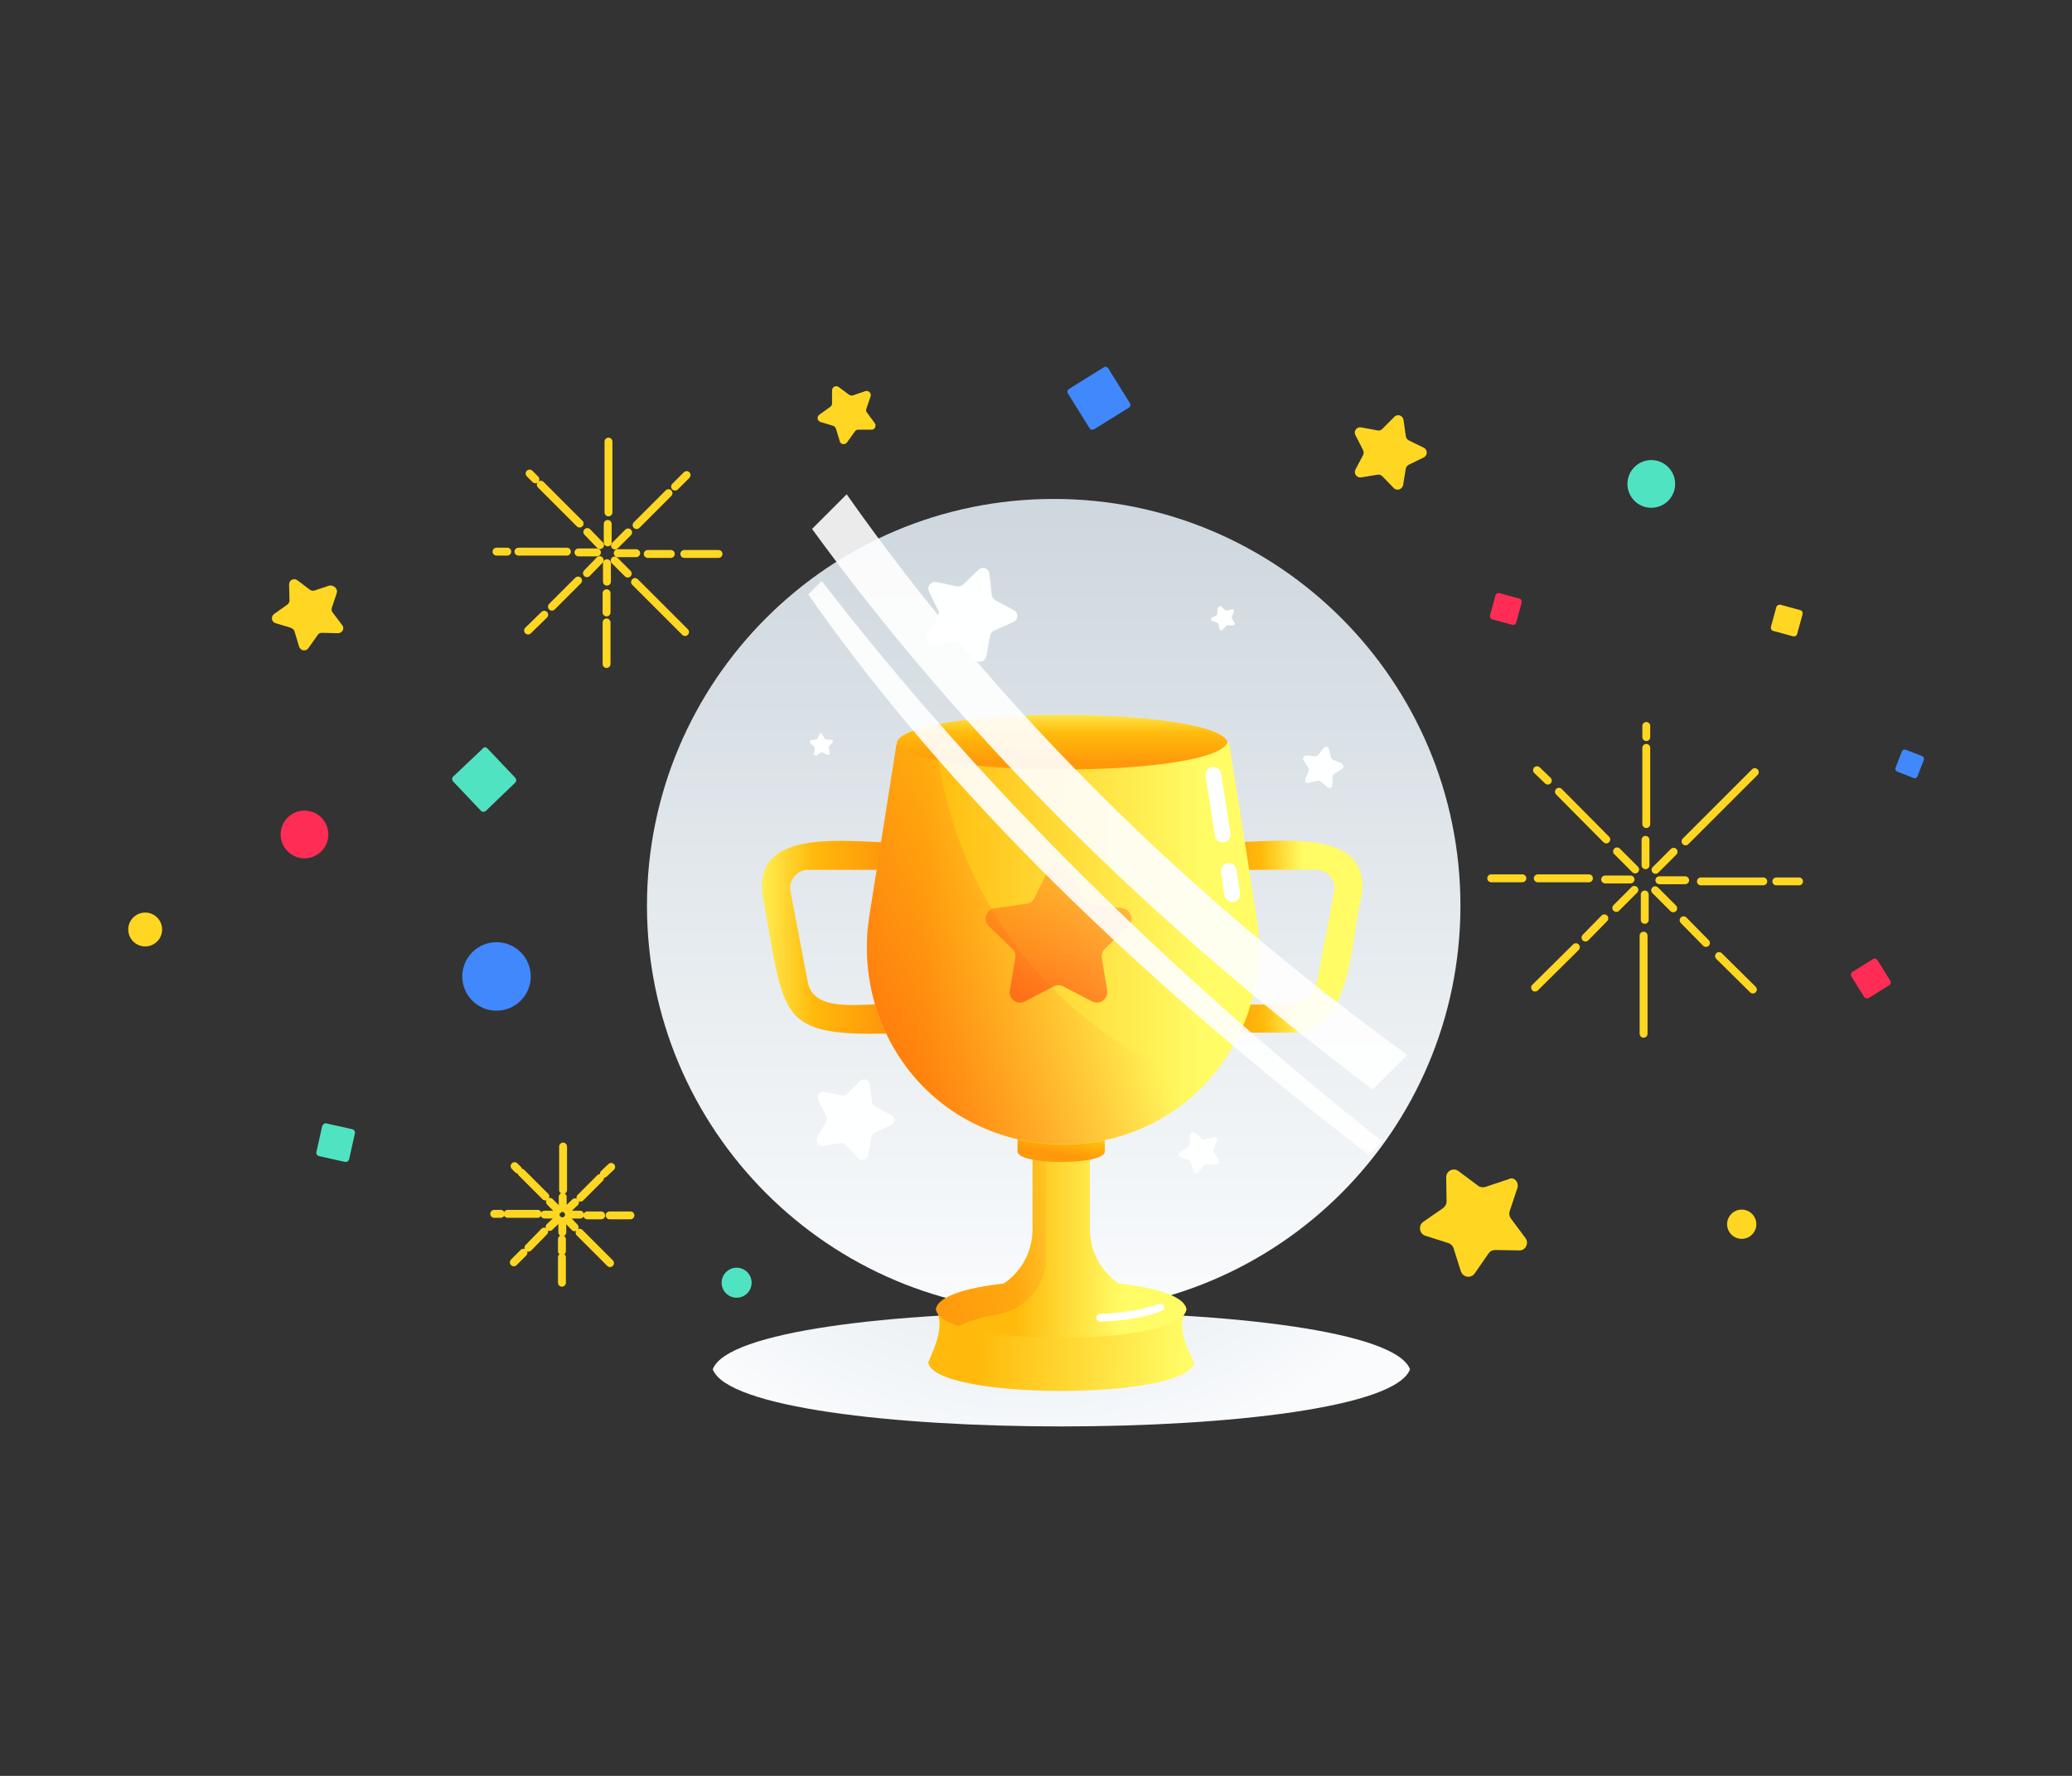 <svg fill="none" height="120" viewBox="0 0 140 120" width="140" xmlns="http://www.w3.org/2000/svg" xmlns:xlink="http://www.w3.org/1999/xlink"><rect x="0" y="0" width="140" height="120" fill="#333333" stroke="none"/><linearGradient id="a"><stop offset="0" stop-color="#cfd8de"/><stop offset="1" stop-color="#f9fbfd"/></linearGradient><linearGradient id="b" gradientUnits="userSpaceOnUse" x1="71.204" x2="71.204" xlink:href="#a" y1="35.035" y2="88.039"/><radialGradient id="c" cx="69.398" cy="66.049" gradientUnits="userSpaceOnUse" r="33.515" xlink:href="#a"/><linearGradient id="d"><stop offset="0" stop-color="#fffc65"/><stop offset=".5" stop-color="#ffba0b"/><stop offset="1" stop-color="#ff990b"/></linearGradient><linearGradient id="e" gradientUnits="userSpaceOnUse" x1="88.06" x2="82.484" xlink:href="#d" y1="63.285" y2="63.338"/><linearGradient id="f" gradientUnits="userSpaceOnUse" x1="50.518" x2="59.363" xlink:href="#d" y1="63.331" y2="63.331"/><linearGradient id="g"><stop offset="0" stop-color="#fffc65"/><stop offset="1" stop-color="#ffba0b"/></linearGradient><linearGradient id="h" gradientUnits="userSpaceOnUse" x1="80.03" x2="66.116" xlink:href="#g" y1="91.428" y2="90.791"/><linearGradient id="i" gradientUnits="userSpaceOnUse" x1="75.749" x2="68.546" xlink:href="#g" y1="82.738" y2="82.738"/><linearGradient id="j"><stop offset="0" stop-color="#ff3d0b"/><stop offset="1" stop-color="#ff5c1a" stop-opacity="0"/></linearGradient><linearGradient id="k" gradientUnits="userSpaceOnUse" x1="34.468" x2="74.617" xlink:href="#j" y1="93.12" y2="80.215"/><linearGradient id="l" gradientUnits="userSpaceOnUse" x1="71.941" x2="71.569" xlink:href="#d" y1="75.799" y2="77.976"/><linearGradient id="m" gradientUnits="userSpaceOnUse" x1="81.265" x2="62.41" xlink:href="#g" y1="62.93" y2="62.93"/><linearGradient id="n" gradientUnits="userSpaceOnUse" x1="47.172" x2="72.663" xlink:href="#j" y1="74.225" y2="61.267"/><linearGradient id="o" gradientUnits="userSpaceOnUse" x1="71.784" x2="71.784" xlink:href="#d" y1="47.622" y2="51.538"/><radialGradient id="p" cx="68.995" cy="76.341" gradientUnits="userSpaceOnUse" r="24.729" xlink:href="#j"/><path d="m71.196 88.678c15.178 0 27.482-12.304 27.482-27.482s-12.304-27.482-27.482-27.482-27.482 12.304-27.482 27.482 12.304 27.482 27.482 27.482z" fill="url(#b)"/><path d="m95.272 92.526c-1.924 5.148-45.188 5.148-47.112 0 1.898-5.148 45.162-5.148 47.112 0z" fill="url(#c)"/><path d="m66.854 38.784.156 1.404c.026.156.104.286.234.364l1.248.676c.338.182.312.65-.026.806l-1.3.572c-.13.052-.234.182-.26.338l-.26 1.404c-.078.364-.52.494-.78.234l-.962-1.04c-.104-.104-.26-.156-.39-.156l-1.404.182c-.364.052-.65-.338-.442-.676l.702-1.222c.078-.13.078-.286.026-.416l-.624-1.274c-.156-.338.13-.728.494-.65l1.378.286c.156.026.286 0 .416-.104l1.04-.988c.26-.286.728-.13.754.26z" fill="#feffff"/><path d="m90.67 51.966-.52.312c-.052.026-.104.104-.104.156l-.026.624c0 .156-.208.26-.338.13l-.468-.39c-.052-.052-.13-.052-.182-.052l-.598.156c-.156.052-.286-.104-.234-.26l.234-.572c.026-.052.026-.13-.026-.182l-.338-.52c-.078-.13.026-.312.182-.312l.624.052c.078 0 .13-.026.182-.078l.39-.494c.104-.13.312-.078.338.078l.156.598c.026.052.052.104.13.13l.572.234c.156.104.182.312.026.39z" fill="#feffff"/><path d="m82.22 77.108-.234.572c-.026.052-.026.13.026.182l.338.52c.078.13-.026.312-.182.312l-.624-.052c-.078 0-.13.026-.182.078l-.39.494c-.104.13-.312.078-.338-.078l-.156-.598c-.026-.052-.052-.104-.13-.13l-.572-.208c-.156-.052-.182-.26-.026-.364l.52-.338c.052-.026.078-.104.104-.156l.026-.624c0-.156.208-.26.338-.156l.468.39c.052.052.13.052.182.052l.598-.156c.156-.052.312.104.234.26z" fill="#feffff"/><path d="m58.768 73.286.156 1.196c.026.13.104.234.208.286l1.066.572c.286.156.286.572-.026.702l-1.092.52c-.104.052-.208.156-.208.286l-.208 1.196c-.052.312-.442.442-.676.208l-.832-.884c-.078-.104-.208-.13-.338-.13l-1.196.182c-.312.052-.546-.286-.39-.572l.598-1.066c.052-.104.078-.234 0-.364l-.546-1.092c-.13-.286.104-.624.416-.546l1.196.234c.13.026.26-.026.338-.104l.858-.858c.26-.234.65-.104.676.234z" fill="#feffff"/><path d="m82.532 40.994.26.234c.026.026.078.026.104.026l.338-.078c.104-.026.182.078.13.156l-.13.338c-.026.026 0 .078 0 .104l.182.312c.052.078-.026.182-.104.182l-.364-.026c-.026 0-.078 0-.104.052l-.234.26c-.052.078-.182.052-.208-.052l-.078-.338c0-.026-.026-.078-.078-.078l-.338-.13c-.078-.026-.104-.156-.026-.208l.312-.182c.026-.026.052-.052.052-.078l.026-.364c.078-.156.182-.208.26-.13z" fill="#feffff"/><path d="m55.544 49.6.182.312c.026.026.052.052.078.052l.364.026c.104 0 .13.13.078.182l-.234.26c-.026.026-.026.078-.026.104l.078.338c.026.104-.078.156-.156.13l-.312-.156c-.026-.026-.078-.026-.104 0l-.312.182c-.078.052-.182-.026-.182-.104l.052-.364c0-.026 0-.078-.026-.104l-.26-.234c-.078-.052-.026-.182.052-.208l.338-.052c.026 0 .078-.026.078-.078l.156-.312c0-.052.13-.052.156.026z" fill="#feffff"/><path d="m87.03 69.776h-5.252l.182-12.896c2.912.338 10.816-1.586 10.036 3.692-.78 2.938-.52 9.386-4.966 9.204zm-3.328-1.898h3.328c.962 0 1.794-.676 1.976-1.638l1.144-6.006c.156-.728-.468-1.482-1.196-1.456h-5.122z" fill="url(#e)"/><path d="m61.784 69.776c-9.464.416-8.632-.572-10.244-9.178-.806-5.278 7.124-3.38 10.036-3.692zm-7.176-10.998c-.754-.026-1.352.728-1.196 1.456l1.144 6.006c.312 2.314 3.77 1.508 5.304 1.638l-.13-9.1z" fill="url(#f)"/><path d="m63.24 88.444c.572 1.144.026 2.34-.52 3.614.364 2.574 17.602 2.574 17.966 0-.598-1.196-1.17-2.418-.52-3.614z" fill="url(#h)"/><path d="m75.59 86.728c-1.222-.832-1.95-2.21-1.95-3.692v-7.202c0-.962-3.874-.962-3.874 0v7.228c0 1.482-.728 2.86-1.95 3.666-2.522.286-4.446.858-4.576 1.742.364 2.574 16.562 2.574 16.926 0-.13-.884-2.054-1.456-4.576-1.742z" fill="url(#i)"/><path d="m73.64 75.834v1.456c-1.768.156-2.964.312-2.964.442v7.228.286c-.104 1.82-1.534 3.276-3.354 3.588-1.066.182-1.95.442-2.522.78-.91-.286-1.482-.676-1.56-1.144.13-.858 2.054-1.456 4.576-1.716 1.222-.832 1.95-2.21 1.95-3.666v-7.228c0-1.014 3.874-1.014 3.874-.026z" fill="url(#k)"/><path d="m68.752 76.588v1.248c.13.91 5.772.91 5.902 0v-1.248z" fill="url(#l)"/><path d="m78.216 75.73c-1.898 1.04-4.082 1.612-6.396 1.612s-4.498-.598-6.396-1.612c-4.94-2.678-7.566-8.268-6.682-13.832l1.794-11.362c0-.052 0-.104.026-.182.91-2.47 21.606-2.47 22.516 0 .026.052.026.104.026.182l1.794 11.362c.884 5.538-1.742 11.128-6.682 13.832z" fill="url(#m)"/><path d="m81.362 73.312c-.91.936-1.95 1.742-3.146 2.392-1.898 1.04-4.082 1.612-6.396 1.612s-4.472-.572-6.396-1.612c-4.94-2.678-7.566-8.268-6.682-13.832l1.794-11.336c0-.052 0-.13.026-.182.182-.494 1.144-.884 2.574-1.17.754 9.282 5.954 17.836 14.352 22.386 1.274.676 2.548 1.274 3.874 1.742z" fill="url(#n)"/><path d="m83.026 58.856.234 1.56m-1.274-8.06.624 4.03" stroke="#feffff" stroke-linecap="round" stroke-miterlimit="10" stroke-width="1.067"/><path d="m82.948 50.146c-.91 2.47-21.424 2.47-22.36 0 .936-2.444 21.45-2.444 22.36 0z" fill="url(#o)"/><path d="m72.184 58.7.962 1.976c.104.208.312.364.52.39l2.184.312c.572.078.806.806.39 1.196l-1.586 1.534c-.156.156-.234.39-.208.624l.364 2.184c.104.572-.494 1.014-1.014.754l-1.95-1.014c-.208-.104-.442-.104-.65 0l-1.95 1.014c-.52.26-1.118-.156-1.014-.754l.364-2.184c.052-.234-.026-.468-.208-.624l-1.586-1.534c-.416-.416-.182-1.118.39-1.196l2.184-.312c.234-.026.416-.182.52-.39l.962-1.976c.312-.52 1.066-.52 1.326 0z" fill="url(#p)"/><path d="m78.398 88.34s-1.404.624-4.056.702" stroke="#feffff" stroke-linecap="round" stroke-miterlimit="10" stroke-width=".533"/><path d="m95.09 71.284-2.34 2.34c-14.95-11.232-27.638-23.816-37.882-37.882l2.34-2.34c10.166 14.456 22.906 27.014 37.882 37.882z" fill="#fff" opacity=".9"/><path d="m93.4 77.134-.91.91c-15.418-11.856-28.47-24.388-37.882-37.882l.91-.91c10.79 13.988 23.556 26.494 37.882 37.882z" fill="#fff" opacity=".9"/><path d="m117.684 83.712c.545 0 .988-.442.988-.988 0-.546-.443-.988-.988-.988-.546 0-.988.442-.988.988 0 .546.442.988.988.988z" fill="#ffd722"/><path d="m125.952 67.358-.858-1.378c-.078-.104-.026-.26.078-.312l1.378-.858c.104-.078.26-.026.312.078l.858 1.378c.078.104.026.26-.078.312l-1.378.858c-.104.052-.234.026-.312-.078z" fill="#ff2d55"/><path d="m49.772 87.69c.56 0 1.014-.454 1.014-1.014s-.454-1.014-1.014-1.014-1.014.454-1.014 1.014.454 1.014 1.014 1.014z" fill="#50e3c2"/><path d="m22.056 75.912 1.742.39c.13.026.208.156.182.286l-.39 1.742c-.026.13-.156.208-.286.182l-1.742-.39c-.13-.026-.208-.156-.182-.286l.39-1.742c.052-.13.156-.208.286-.182z" fill="#50e3c2"/><path d="m9.81 63.952c.632 0 1.144-.512 1.144-1.144s-.512-1.144-1.144-1.144c-.632 0-1.144.512-1.144 1.144s.512 1.144 1.144 1.144z" fill="#ffd722"/><path d="m111.574 34.312c.89 0 1.612-.722 1.612-1.612s-.722-1.612-1.612-1.612-1.612.722-1.612 1.612.722 1.612 1.612 1.612z" fill="#50e3c2"/><path d="m129.28 52.564-1.066-.416c-.13-.052-.182-.182-.13-.286l.416-1.066c.052-.13.182-.182.286-.13l1.066.416c.13.052.182.182.13.286l-.416 1.066c-.026.13-.156.182-.286.13z" fill="#4088fc"/><path d="m100.68 41.566.364-1.326c.026-.13.156-.182.286-.156l1.326.364c.13.026.182.156.156.286l-.364 1.326c-.026.13-.156.182-.286.156l-1.326-.364c-.13-.026-.182-.156-.156-.286z" fill="#ff2d55"/><path d="m120.31 40.864 1.326.364c.13.026.182.156.156.286l-.364 1.326c-.026.13-.156.182-.286.156l-1.326-.364c-.13-.026-.182-.156-.156-.286l.364-1.326c.026-.104.156-.182.286-.156z" fill="#ffd722"/><path d="m33.548 68.294c1.278 0 2.314-1.036 2.314-2.314s-1.036-2.314-2.314-2.314-2.314 1.036-2.314 2.314 1.036 2.314 2.314 2.314z" fill="#4088fc"/><path d="m20.574 57.998c.89 0 1.612-.722 1.612-1.612s-.722-1.612-1.612-1.612-1.612.722-1.612 1.612.722 1.612 1.612 1.612z" fill="#ff2d55"/><path d="m32.924 50.562 1.898 2.002c.078.104.078.234 0 .312l-2.002 1.924c-.104.078-.234.078-.312 0l-1.898-2.002c-.078-.104-.078-.234 0-.312l2.002-1.898c.078-.13.234-.104.312-.026z" fill="#50e3c2"/><path d="m73.614 28.93-1.456-2.34c-.078-.104-.026-.26.078-.312l2.34-1.456c.104-.078.26-.026.312.078l1.456 2.34c.078.104.026.26-.078.312l-2.34 1.456c-.104.052-.26.026-.312-.078z" fill="#4088fc"/><path d="m94.83 28.358.156 1.118c.026.13.078.208.208.286l1.014.494c.26.13.26.52 0 .65l-1.014.494c-.104.052-.182.156-.208.26l-.182 1.118c-.052.286-.416.416-.624.208l-.78-.806c-.078-.078-.208-.13-.312-.104l-1.118.182c-.286.052-.52-.26-.39-.52l.52-.988c.052-.104.052-.234 0-.338l-.52-1.014c-.13-.26.078-.572.39-.52l1.118.208c.13.026.234-.026.312-.104l.806-.806c.208-.234.572-.104.624.182z" fill="#ffd722"/><path d="m102.526 80.28-.52 1.56c-.052.156-.026.338.078.494l.988 1.326c.26.338 0 .858-.416.832l-1.638-.026c-.182 0-.338.078-.442.234l-.936 1.352c-.26.364-.806.26-.936-.156l-.494-1.56c-.052-.156-.182-.286-.338-.338l-1.56-.494c-.416-.13-.494-.676-.156-.936l1.352-.936c.13-.104.234-.26.234-.442l-.026-1.638c0-.442.494-.676.832-.416l1.326.988c.13.104.312.13.494.078l1.56-.52c.338-.208.728.182.598.598z" fill="#ffd722"/><path d="m58.82 26.798-.286.832c-.026.078-.026.182.052.26l.52.702c.13.182 0 .468-.234.442h-.884c-.104 0-.182.052-.234.13l-.52.728c-.13.182-.442.156-.494-.078l-.26-.858c-.026-.078-.104-.156-.182-.182l-.858-.26c-.234-.078-.26-.364-.078-.494l.728-.52c.078-.052.13-.13.13-.234v-.884c0-.234.26-.364.442-.234l.702.52c.078.052.182.078.26.052l.832-.286c.234-.078.442.13.364.364z" fill="#ffd722"/><path d="m22.758 40.058-.338 1.014c-.026.104-.026.234.052.312l.65.858c.182.234 0 .546-.286.546l-1.092-.026c-.104 0-.234.052-.286.156l-.624.884c-.156.234-.52.182-.624-.104l-.312-1.04c-.026-.104-.13-.182-.234-.234l-1.04-.312c-.286-.078-.338-.442-.104-.624l.884-.624c.104-.078.156-.182.156-.286l-.026-1.092c0-.286.312-.442.546-.286l.858.65c.104.078.208.078.312.052l1.014-.338c.312-.026.572.234.494.494z" fill="#ffd722"/><g stroke="#ffd722" stroke-linecap="round" stroke-miterlimit="10" stroke-width=".533"><path d="m37.136 82.906.546-.52"/><path d="m37.994 83.27v-.754"/><path d="m38.826 82.932-.52-.546"/><path d="m39.19 82.074h-.754"/><path d="m38.852 81.242-.546.52"/><path d="m38.02 80.878v.754"/><path d="m37.162 81.216.546.546"/><path d="m36.798 82.074h.754"/><path d="m35.706 84.31 1.066-1.092"/><path d="m34.718 85.298.65-.65"/><path d="m37.968 84.544v-.806"/><path d="m37.968 86.676v-1.716"/><path d="m41.218 85.35-2.054-2.054"/><path d="m40.62 82.126h-.936"/><path d="m42.596 82.126h-1.404"/><path d="m40.542 79.604-1.326 1.326"/><path d="m41.296 78.85-.494.468"/><path d="m38.046 77.472v2.938"/><path d="m35.238 79.24 1.612 1.612"/><path d="m34.77 78.798.234.234"/><path d="m34.302 82.022h2.028"/><path d="m33.392 82.022h.442"/><path d="m39.658 38.732.858-.884"/><path d="m41.01 39.304v-1.248"/><path d="m42.414 38.758-.884-.884"/><path d="m42.986 37.38h-1.248"/><path d="m42.44 35.976-.884.884"/><path d="m41.062 35.404v1.248"/><path d="m39.684 35.95.858.884"/><path d="m39.086 37.328h1.248"/><path d="m37.292 40.994 1.768-1.768"/><path d="m35.68 42.606 1.092-1.066"/><path d="m40.984 41.384v-1.3"/><path d="m40.984 44.868v-2.808"/><path d="m46.288 42.71-3.38-3.38"/><path d="m45.326 37.432h-1.56"/><path d="m48.55 37.432h-2.314"/><path d="m45.17 33.324-2.158 2.158"/><path d="m46.392 32.102-.78.78"/><path d="m41.114 29.84v4.784"/><path d="m36.538 32.752 2.626 2.626"/><path d="m35.784 31.998.39.39"/><path d="m35.03 37.276h3.276"/><path d="m33.548 37.276h.728"/><path d="m108.454 59.428h1.716"/><path d="m109.208 61.352 1.222-1.222"/><path d="m111.132 62.158v-1.716"/><path d="m113.056 61.378-1.222-1.222"/><path d="m113.862 59.48h-1.742"/><path d="m113.082 57.556-1.222 1.222"/><path d="m111.184 56.75v1.716"/><path d="m109.26 57.53 1.222 1.222"/><path d="m103.904 59.35h3.458"/><path d="m100.758 59.35h2.106"/><path d="m107.128 63.354 1.274-1.3"/><path d="m103.722 66.734 2.756-2.73"/><path d="m111.054 69.854v-6.63"/><path d="m115.266 63.718-1.508-1.534"/><path d="m118.438 66.864-2.288-2.262"/><path d="m119.14 59.558h-4.212"/><path d="m121.558 59.558h-1.534"/><path d="m118.568 52.174-4.68 4.68"/><path d="m111.236 50.536v5.148"/><path d="m111.236 49.054v.754"/><path d="m105.334 53.5 3.198 3.224"/><path d="m103.853 52.044.728.702"/></g></svg>